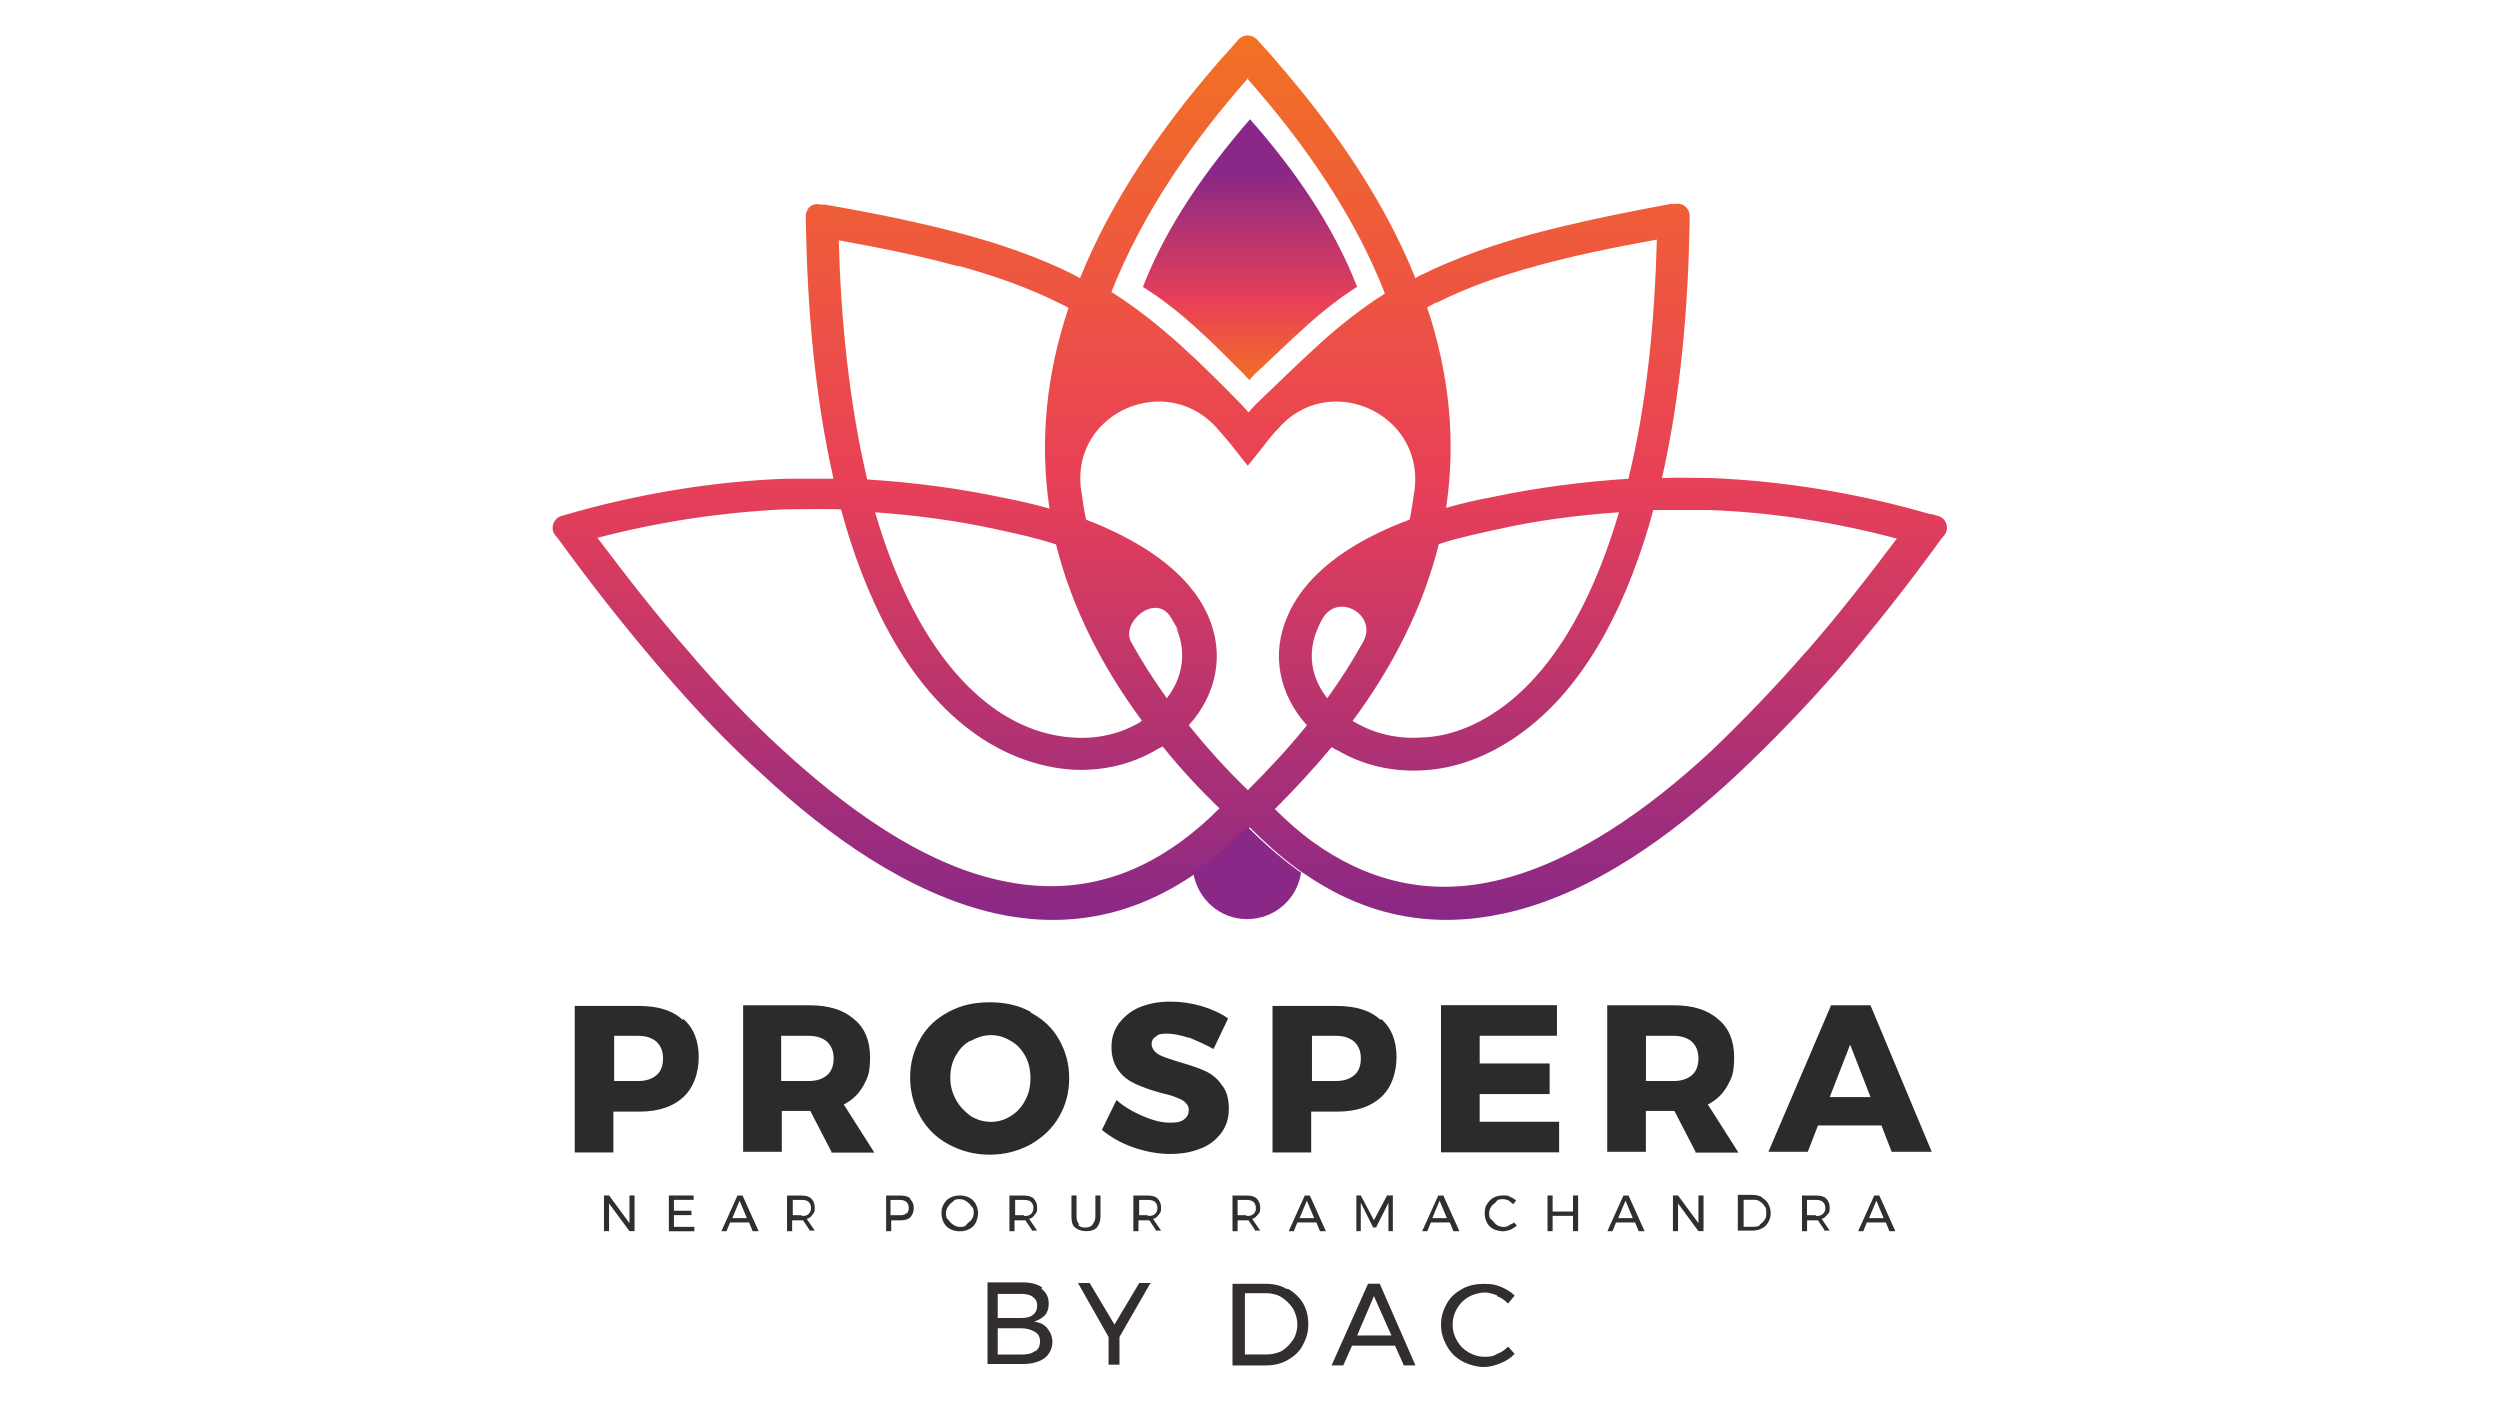 <?xml version="1.0" encoding="UTF-8"?>
<svg id="Layer_2" data-name="Layer 2" xmlns="http://www.w3.org/2000/svg" xmlns:xlink="http://www.w3.org/1999/xlink" viewBox="0 0 353 198">
  <defs>
    <style>
      .cls-1 {
        fill: #892886;
      }

      .cls-1, .cls-2, .cls-3 {
        fill-rule: evenodd;
      }

      .cls-4 {
        fill: none;
      }

      .cls-2 {
        fill: url(#linear-gradient-2);
      }

      .cls-5 {
        fill: #2a2c2a;
      }

      .cls-6 {
        fill: #312e2d;
      }

      .cls-3 {
        fill: url(#linear-gradient);
      }
    </style>
    <linearGradient id="linear-gradient" x1="176.5" y1="70.12" x2="176.5" y2="195" gradientTransform="translate(0 200) scale(1 -1)" gradientUnits="userSpaceOnUse">
      <stop offset="0" stop-color="#892886"/>
      <stop offset=".5" stop-color="#e94057"/>
      <stop offset="1" stop-color="#f27123"/>
    </linearGradient>
    <linearGradient id="linear-gradient-2" x1="176.5" y1="183.06" x2="176.5" y2="146.1" gradientTransform="translate(0 200) scale(1 -1)" gradientUnits="userSpaceOnUse">
      <stop offset=".2" stop-color="#892886"/>
      <stop offset=".7" stop-color="#e94057"/>
      <stop offset="1" stop-color="#f27123"/>
    </linearGradient>
  </defs>
  <g id="Layer_1-2" data-name="Layer 1">
    <g>
      <rect class="cls-4" width="353" height="198"/>
      <g>
        <g>
          <path class="cls-3" d="M272.35,72.54c-9.99-2.88-20.39-4.63-30.78-5.04-2.27,0-4.63-.1-6.9,0,2.68-11.84,3.71-24.3,3.91-36.34v-.62c0-1.13-.93-1.96-2.06-1.75h-.62c-6.59,1.24-13.28,2.57-19.77,4.32-5.25,1.44-10.5,3.29-15.34,5.66-.31.1-.62.31-.93.51-4.43-11.02-11.43-21.11-19.15-30.06-1.03-1.24-2.06-2.37-3.19-3.6h0c-.72-.82-1.96-.82-2.68,0h0c-1.03,1.24-2.16,2.37-3.19,3.6-7.72,8.96-14.72,19.05-19.15,30.06-.31-.21-.62-.31-.93-.51-4.94-2.47-10.09-4.22-15.34-5.66-6.49-1.75-13.18-3.09-19.77-4.22h-.62c-1.13-.31-2.06.51-2.06,1.65v.72c.21,12.05,1.24,24.5,3.91,36.34h-6.9c-10.4.41-20.8,2.16-30.78,5.04l-.72.21c-1.13.31-1.65,1.75-.93,2.68l.51.62c4.63,6.38,9.58,12.66,14.72,18.64,4.43,5.15,9.06,10.09,14.11,14.62,9.06,8.44,20.59,16.78,32.84,19.56,4.63,1.03,9.27,1.24,14,.41,5.25-.93,9.99-3.09,14.31-6.07.31-.21.62-.41,1.03-.72,2.37-1.75,4.53-3.71,6.59-5.77,2.06,2.06,4.22,4.02,6.59,5.77.31.21.62.51,1.03.72,4.32,2.99,9.06,5.15,14.31,6.07,4.63.82,9.37.62,14-.41,12.35-2.68,23.78-11.12,32.84-19.56,4.94-4.63,9.68-9.58,14.11-14.62,5.15-5.97,10.09-12.25,14.72-18.64l.51-.62c.72-1.03.21-2.37-.93-2.68l-.72-.21-.62-.1ZM202.75,42.79c4.53-2.27,9.27-3.91,14.21-5.25,5.56-1.54,11.33-2.68,16.99-3.71-.31,11.22-1.34,22.86-4.02,33.77-6.38.41-12.87,1.24-19.15,2.57-2.27.41-4.43.93-6.59,1.54,1.44-9.58.41-19.05-2.68-28.31.41-.21.93-.51,1.34-.72l-.1.1ZM203.06,76.86h0c2.78-.93,5.77-1.54,8.55-2.16h0c5.56-1.24,11.22-1.96,16.99-2.37-2.99,10.19-8.13,21.72-16.99,27.9-3.29,2.27-7,3.81-11.02,3.91-3.19.21-6.49-.51-9.27-2.16-.1,0-.21-.1-.31-.21,5.56-7.52,9.88-15.86,12.15-24.92h-.1ZM187.41,98.59c-2.27-2.88-2.88-6.38-1.34-9.88.21-.51.41-.93.72-1.44,2.27-3.71,7.82-.31,5.66,3.4-1.54,2.78-3.19,5.35-5.04,7.93ZM176.09,11.07c7.93,8.96,15.13,19.25,19.46,30.37-3.09,1.96-5.97,4.22-8.65,6.59-3.29,2.99-6.49,6.07-9.68,9.16h0c-.31.31-.62.72-.93,1.03q-.21.21,0,0h0c-.31-.31-.62-.72-.93-1.03h0c-5.66-5.77-11.53-11.63-18.43-15.96,4.43-11.22,11.53-21.42,19.46-30.37l-.31.21ZM152.61,68.94c-1.24-10.81,12.25-16.58,19.36-8.34s.82,1.03,1.34,1.54l1.54,1.96,1.34,1.65,1.34-1.65,1.54-1.96c.41-.51.82-1.03,1.34-1.54,7-8.24,20.49-2.47,19.36,8.34-.21,1.44-.41,2.88-.72,4.43-6.69,2.47-14.21,6.69-17.19,13.49-2.47,5.46-1.24,11.22,2.68,15.55-2.57,3.19-5.46,6.28-8.34,9.16-2.99-2.88-5.77-5.97-8.34-9.16,3.91-4.32,5.15-10.09,2.68-15.55-2.99-6.69-10.5-10.91-17.19-13.49-.31-1.44-.51-2.99-.72-4.43h0ZM164.76,98.59c-1.85-2.57-3.5-5.15-5.04-7.93s3.5-7.1,5.66-3.4.51.93.72,1.44c1.54,3.5.82,7.1-1.34,9.88ZM161.26,101.78c-.1,0-.21.1-.31.21-2.78,1.65-6.07,2.37-9.27,2.16-4.02-.21-7.72-1.65-11.02-3.91-8.85-6.18-14.11-17.61-17.09-27.9,5.66.41,11.33,1.13,16.99,2.37h0c2.88.62,5.77,1.24,8.55,2.16h0c2.27,9.06,6.59,17.4,12.15,24.92ZM135.32,37.53c4.84,1.34,9.68,2.99,14.21,5.25.41.21.93.41,1.34.72-3.09,9.16-4.12,18.74-2.68,28.31-2.16-.62-4.43-1.13-6.59-1.54-6.28-1.34-12.66-2.16-19.15-2.57-2.57-10.91-3.71-22.55-4.02-33.77,5.66,1.03,11.43,2.16,16.99,3.71l-.1-.1ZM141.29,124.33c-11.43-2.47-22.24-10.6-30.78-18.43-4.74-4.32-9.16-9.06-13.28-13.9-4.53-5.15-8.75-10.6-12.87-16.06h0c8.65-2.27,17.5-3.6,26.46-4.02,2.68,0,5.25-.1,7.93,0,3.19,11.74,8.96,24.81,19.25,31.92,4.02,2.78,8.65,4.53,13.49,4.84,4.12.21,8.24-.72,11.74-2.78.31-.21.62-.31.93-.51,2.47,3.09,5.15,5.97,8.03,8.75-1.65,1.65-3.4,3.19-5.35,4.63-7.72,5.66-16.16,7.62-25.53,5.56h0ZM254.95,92.1c-4.22,4.84-8.65,9.47-13.28,13.9-8.44,7.82-19.25,15.86-30.78,18.43-9.27,2.06-17.81,0-25.53-5.56-1.85-1.34-3.71-2.99-5.35-4.63,2.78-2.78,5.46-5.66,8.03-8.75.31.21.62.41.93.51,3.5,2.06,7.62,2.99,11.74,2.78,4.94-.21,9.47-2.06,13.49-4.84,10.3-7.1,16.06-20.18,19.25-31.92h7.93c8.96.31,17.81,1.75,26.46,4.02-4.12,5.46-8.34,10.91-12.87,16.06Z"/>
          <path class="cls-1" d="M183.71,123.19c-.51,3.71-3.71,6.59-7.62,6.59s-7-2.88-7.62-6.59c.31-.21.62-.41,1.03-.72,2.37-1.75,4.53-3.71,6.59-5.77,2.06,2.06,4.22,4.02,6.59,5.77.31.21.62.51,1.03.72Z"/>
        </g>
        <g>
          <path class="cls-5" d="M96.5,143.89c1.44,1.24,2.16,3.09,2.16,5.35s-.72,4.32-2.16,5.66-3.5,2.06-6.18,2.06h-3.71v5.77h-5.46v-20.69h9.06c2.68,0,4.74.62,6.18,1.96l.1-.1ZM92.69,151.82c.62-.51.93-1.34.93-2.37s-.31-1.75-.93-2.37c-.62-.51-1.44-.82-2.57-.82h-3.4v6.38h3.4c1.13,0,1.96-.31,2.57-.82h0Z"/>
          <path class="cls-5" d="M117.4,162.63l-2.99-5.77h-4.02v5.77h-5.46v-20.69h9.27c2.78,0,4.84.62,6.38,1.96,1.54,1.24,2.27,3.09,2.27,5.35s-.31,2.88-.93,4.02c-.62,1.13-1.54,2.06-2.78,2.68l4.32,6.8h-6.07v-.1ZM110.3,152.64h3.91c1.13,0,1.96-.31,2.57-.82s.93-1.34.93-2.37-.31-1.75-.93-2.37c-.62-.51-1.44-.82-2.57-.82h-3.91v6.38h0Z"/>
          <path class="cls-5" d="M145.51,142.96c1.75.93,3.09,2.16,4.02,3.81.93,1.65,1.44,3.4,1.44,5.46s-.51,3.91-1.44,5.46c-.93,1.65-2.27,2.88-4.02,3.91-1.75.93-3.6,1.44-5.77,1.44s-4.02-.51-5.77-1.44-3.09-2.27-4.02-3.91-1.44-3.5-1.44-5.56.51-3.81,1.44-5.46,2.27-2.88,4.02-3.81c1.75-.93,3.6-1.34,5.77-1.34s4.02.41,5.77,1.34v.1ZM136.96,146.98c-.93.51-1.54,1.24-2.06,2.16-.51.93-.72,1.96-.72,3.09s.31,2.16.82,3.09,1.24,1.65,2.06,2.27c.82.51,1.85.82,2.88.82s1.96-.31,2.78-.82c.82-.51,1.54-1.24,2.06-2.27.51-.93.72-1.96.72-3.09s-.21-2.16-.72-3.09-1.13-1.65-2.06-2.16c-.82-.51-1.75-.82-2.78-.82s-1.96.31-2.88.82h-.1Z"/>
          <path class="cls-5" d="M167.95,146.57c-1.24-.41-2.27-.62-3.19-.62s-1.24.1-1.54.41c-.41.21-.62.62-.62,1.03s.21.82.51,1.13.72.51,1.24.72,1.24.41,2.16.72c1.44.41,2.68.82,3.6,1.24s1.75,1.03,2.37,1.96c.72.82,1.03,1.96,1.03,3.4s-.41,2.57-1.13,3.5c-.72.93-1.75,1.75-2.99,2.16-1.24.51-2.68.72-4.22.72s-3.4-.31-5.15-.93c-1.75-.62-3.19-1.44-4.43-2.47l2.06-4.22c1.03.93,2.27,1.65,3.71,2.27,1.44.62,2.68.93,3.81.93s1.44-.1,1.96-.41c.41-.31.72-.72.72-1.34s-.21-.82-.51-1.13-.82-.51-1.34-.72-1.24-.41-2.16-.62c-1.44-.41-2.57-.82-3.5-1.24s-1.75-1.03-2.37-1.85-1.03-1.96-1.03-3.29.31-2.37,1.03-3.4c.72-.93,1.65-1.75,2.88-2.27s2.68-.82,4.32-.82,2.99.21,4.43.62c1.44.41,2.78,1.03,3.81,1.75l-2.06,4.32c-1.13-.62-2.27-1.13-3.5-1.65l.1.1Z"/>
          <path class="cls-5" d="M195.03,143.89c1.44,1.24,2.16,3.09,2.16,5.35s-.72,4.32-2.16,5.66c-1.44,1.34-3.5,2.06-6.18,2.06h-3.71v5.77h-5.46v-20.69h9.06c2.68,0,4.74.62,6.18,1.96l.1-.1ZM191.22,151.82c.62-.51.93-1.34.93-2.37s-.31-1.75-.93-2.37c-.62-.51-1.44-.82-2.57-.82h-3.4v6.38h3.4c1.13,0,1.96-.31,2.57-.82h0Z"/>
          <path class="cls-5" d="M203.47,141.93h16.37v4.32h-10.91v3.91h9.88v4.32h-9.88v3.91h11.22v4.32h-16.68v-20.8Z"/>
          <path class="cls-5" d="M239.41,162.63l-2.99-5.77h-4.02v5.77h-5.46v-20.69h9.27c2.78,0,4.84.62,6.38,1.96,1.54,1.24,2.27,3.09,2.27,5.35s-.31,2.88-.93,4.02c-.62,1.13-1.54,2.06-2.78,2.68l4.32,6.8h-6.07v-.1ZM232.41,152.64h3.91c1.13,0,1.96-.31,2.57-.82s.93-1.34.93-2.37-.31-1.75-.93-2.37c-.62-.51-1.44-.82-2.57-.82h-3.91v6.38h0Z"/>
          <path class="cls-5" d="M267.1,162.63l-1.44-3.71h-8.96l-1.44,3.71h-5.56l8.85-20.69h5.56l8.65,20.69h-5.77.1ZM258.35,154.91h5.77l-2.88-7.41-2.88,7.41Z"/>
        </g>
        <g>
          <path class="cls-6" d="M147.05,181.98c.72.51,1.03,1.24,1.03,2.06s-.21,1.24-.51,1.65c-.41.41-.93.72-1.54.93.82.1,1.44.41,1.85.93s.72,1.13.72,1.96-.41,1.75-1.13,2.27-1.75.82-3.09.82h-4.94v-11.53h4.94c1.13,0,2.06.21,2.78.72l-.1.21ZM145.82,185.69c.41-.31.62-.72.62-1.34s-.21-.93-.62-1.24-.93-.41-1.65-.41h-3.29v3.4h3.29c.72,0,1.24-.1,1.65-.41h0ZM146.13,190.84c.51-.31.72-.82.72-1.44s-.21-1.03-.72-1.34-1.13-.51-1.96-.51h-3.29v3.71h3.29c.82,0,1.54-.1,1.96-.51v.1Z"/>
          <path class="cls-6" d="M162.39,181.26l-4.32,7.52v3.91h-1.54v-3.91l-4.32-7.62h1.65l3.5,5.87,3.5-5.87h1.65l-.1.1Z"/>
          <path class="cls-6" d="M181.85,181.98c.93.51,1.65,1.24,2.16,2.06.51.93.72,1.85.72,2.99s-.31,2.06-.82,2.99-1.24,1.54-2.16,2.06c-.93.51-1.96.72-3.09.72h-4.63v-11.53h4.63c1.13,0,2.16.21,2.99.72h.21ZM181.03,190.73c.62-.41,1.13-.93,1.54-1.54s.62-1.44.62-2.16-.21-1.54-.62-2.27c-.41-.62-.93-1.13-1.54-1.54s-1.44-.62-2.16-.62h-3.09v8.65h3.09c.82,0,1.54-.21,2.16-.51h0Z"/>
          <path class="cls-6" d="M198.22,192.79l-1.24-2.78h-6.07l-1.24,2.78h-1.65l5.15-11.53h1.65l5.04,11.53h-1.75.1ZM191.63,188.57h4.84l-2.47-5.56-2.37,5.56Z"/>
          <path class="cls-6" d="M211.4,182.91c-.62-.21-1.13-.41-1.75-.41s-1.54.21-2.27.62c-.72.41-1.24.93-1.65,1.65-.41.72-.62,1.44-.62,2.27s.21,1.54.62,2.27c.41.72.93,1.24,1.65,1.65.72.41,1.44.62,2.27.62s1.24-.1,1.75-.41c.62-.21,1.13-.62,1.54-1.03l.93,1.03c-.62.62-1.24,1.03-2.06,1.34-.72.31-1.54.51-2.37.51s-2.06-.31-2.99-.82-1.65-1.24-2.16-2.16-.82-1.85-.82-2.99.31-2.06.82-2.99,1.24-1.54,2.16-2.06,1.96-.72,3.09-.72,1.54.1,2.37.41c.72.31,1.44.72,1.96,1.24l-.93,1.13c-.41-.41-.93-.82-1.54-1.03v-.1Z"/>
        </g>
        <path class="cls-2" d="M191.43,40.62c-2.37,1.54-4.63,3.29-6.69,5.15-2.57,2.27-5.04,4.74-7.62,7.1h0c-.21.31-.51.51-.72.82-.21-.31-.51-.51-.72-.82h0c-4.43-4.43-8.96-9.06-14.31-12.35,3.4-8.75,9.06-16.68,15.13-23.68,6.18,7,11.74,14.93,15.13,23.68l-.21.1Z"/>
        <g>
          <path class="cls-6" d="M88.88,168.8h.72v5.04h-.72l-2.88-3.91v3.91h-.72v-5.04h.72l2.88,3.91v-3.91Z"/>
          <path class="cls-6" d="M94.44,168.8h3.5v.62h-2.78v1.54h2.47v.62h-2.47v1.65h2.88v.62h-3.6v-5.04h0Z"/>
          <path class="cls-6" d="M106.28,173.85l-.51-1.24h-2.68l-.51,1.24h-.72l2.27-5.04h.72l2.27,5.04h-.82ZM103.4,172h2.06l-1.03-2.47-1.03,2.47Z"/>
          <path class="cls-6" d="M114.42,173.85l-1.03-1.54h-1.54v1.54h-.72v-5.04h1.96c.62,0,1.13.1,1.44.41s.51.72.51,1.24,0,.72-.31,1.03c-.21.31-.41.51-.82.62l1.13,1.65h-.82l.21.1ZM113.18,171.69c.41,0,.72,0,1.03-.31.21-.21.31-.51.31-.82s-.1-.62-.31-.82c-.21-.21-.51-.31-1.03-.31h-1.24v2.16h1.24v.1Z"/>
          <path class="cls-6" d="M128.52,169.32c.31.31.51.72.51,1.24s-.21,1.03-.51,1.34-.82.41-1.44.41h-1.24v1.54h-.72v-5.04h1.96c.62,0,1.13.1,1.44.41v.1ZM128.01,171.38c.21-.21.31-.51.31-.82s-.1-.62-.31-.82c-.21-.21-.51-.31-1.03-.31h-1.24v2.16h1.24c.41,0,.72,0,1.03-.31v.1Z"/>
          <path class="cls-6" d="M136.86,169.11c.41.21.72.51.93.93s.31.82.31,1.24-.1.93-.31,1.34-.51.72-.93.93-.82.31-1.34.31-.93-.1-1.34-.31-.72-.51-.93-.93c-.21-.41-.31-.82-.31-1.34s.1-.93.31-1.24c.21-.41.51-.72.93-.93s.82-.31,1.34-.31.93.1,1.34.31ZM134.6,169.63c-.31.21-.51.41-.72.72s-.31.62-.31.93,0,.72.31.93c.21.31.41.51.72.72s.62.31.93.31.72,0,.93-.31.51-.41.72-.72.31-.62.31-.93,0-.72-.31-.93c-.21-.31-.41-.51-.72-.72s-.62-.31-.93-.31-.72,0-.93.31Z"/>
          <path class="cls-6" d="M145.82,173.85l-1.03-1.54h-1.54v1.54h-.72v-5.04h1.96c.62,0,1.13.1,1.44.41s.51.72.51,1.24,0,.72-.31,1.03c-.21.31-.41.51-.82.62l1.13,1.65h-.82l.21.1ZM144.58,171.69c.41,0,.72,0,1.03-.31.21-.21.31-.51.31-.82s-.1-.62-.31-.82c-.21-.21-.51-.31-1.03-.31h-1.24v2.16h1.24v.1Z"/>
          <path class="cls-6" d="M152.2,172.92c.21.31.62.41,1.03.41s.82-.1,1.03-.41c.21-.31.41-.62.41-1.13v-2.99h.72v2.99c0,.62-.21,1.13-.51,1.54-.41.41-.93.51-1.54.51s-1.13-.21-1.54-.51-.51-.93-.51-1.54v-2.99h.72v2.99c0,.41.1.82.41,1.13h-.21Z"/>
          <path class="cls-6" d="M163.32,173.85l-1.03-1.54h-1.54v1.54h-.72v-5.04h1.96c.62,0,1.13.1,1.44.41s.51.72.51,1.24,0,.72-.31,1.03c-.21.31-.41.51-.82.62l1.13,1.65h-.82l.21.1ZM162.09,171.69c.41,0,.72,0,1.03-.31.21-.21.31-.51.31-.82s-.1-.62-.31-.82-.51-.31-1.03-.31h-1.24v2.16h1.24v.1Z"/>
          <path class="cls-6" d="M177.32,173.85l-1.03-1.54h-1.54v1.54h-.72v-5.04h1.96c.62,0,1.13.1,1.44.41s.51.72.51,1.24,0,.72-.31,1.03-.41.51-.82.62l1.13,1.65h-.82l.21.1ZM175.99,171.69c.41,0,.72,0,1.03-.31s.31-.51.31-.82-.1-.62-.31-.82-.51-.31-1.03-.31h-1.24v2.16h1.24v.1Z"/>
          <path class="cls-6" d="M186.38,173.85l-.51-1.24h-2.68l-.51,1.24h-.72l2.27-5.04h.72l2.27,5.04h-.82ZM183.5,172h2.06l-1.03-2.47-1.03,2.47Z"/>
          <path class="cls-6" d="M191.33,168.8h.82l1.85,3.5,1.85-3.5h.82v5.04h-.62v-4.02l-1.75,3.5h-.41l-1.75-3.5v4.02h-.62v-5.04h-.21Z"/>
          <path class="cls-6" d="M205.23,173.85l-.51-1.24h-2.68l-.51,1.24h-.72l2.27-5.04h.72l2.27,5.04h-.82ZM202.24,172h2.06l-1.03-2.47-1.03,2.47Z"/>
          <path class="cls-6" d="M213.05,169.53c-.21-.1-.51-.21-.82-.21s-.72,0-.93.31-.51.41-.72.72-.31.62-.31.93,0,.72.31.93.41.51.72.72.62.31.93.31.51,0,.82-.21.51-.21.72-.41l.41.41c-.21.21-.51.41-.93.62-.31.1-.72.21-1.03.21s-.93-.1-1.34-.31-.72-.51-.93-.93-.31-.82-.31-1.34.1-.93.31-1.24.51-.72.93-.93.82-.31,1.34-.31.72,0,1.03.21c.31.1.62.31.82.51l-.41.51c-.21-.21-.41-.31-.62-.51Z"/>
          <path class="cls-6" d="M218.51,168.8h.72v2.27h2.88v-2.27h.72v5.04h-.72v-2.16h-2.88v2.16h-.72v-5.04Z"/>
          <path class="cls-6" d="M231.38,173.85l-.51-1.24h-2.68l-.51,1.24h-.72l2.27-5.04h.72l2.27,5.04h-.82ZM228.49,172h2.06l-1.03-2.47-1.03,2.47Z"/>
          <path class="cls-6" d="M239.82,168.8h.72v5.04h-.72l-2.88-3.91v3.91h-.72v-5.04h.72l2.88,3.91v-3.91Z"/>
          <path class="cls-6" d="M248.78,169.11c.41.21.72.51.93.93s.31.82.31,1.24-.1.93-.31,1.24c-.21.41-.51.72-.93.93s-.82.31-1.34.31h-2.06v-5.04h2.06c.51,0,.93.1,1.34.31v.1ZM248.47,172.92c.31-.21.51-.41.72-.72s.21-.62.21-.93,0-.72-.21-.93c-.21-.31-.41-.51-.72-.72s-.62-.21-.93-.21h-1.34v3.81h1.34c.31,0,.62,0,.93-.21v-.1Z"/>
          <path class="cls-6" d="M257.73,173.85l-1.03-1.54h-1.54v1.54h-.72v-5.04h1.96c.62,0,1.13.1,1.44.41s.51.72.51,1.24,0,.72-.31,1.03-.41.51-.82.62l1.13,1.65h-.82l.21.1ZM256.39,171.69c.41,0,.72,0,1.03-.31s.31-.51.31-.82-.1-.62-.31-.82-.51-.31-1.03-.31h-1.24v2.16h1.24v.1Z"/>
          <path class="cls-6" d="M266.79,173.85l-.51-1.24h-2.68l-.51,1.24h-.72l2.27-5.04h.72l2.27,5.04h-.82ZM263.91,172h2.06l-1.03-2.47-1.03,2.47Z"/>
        </g>
      </g>
    </g>
  </g>
</svg>